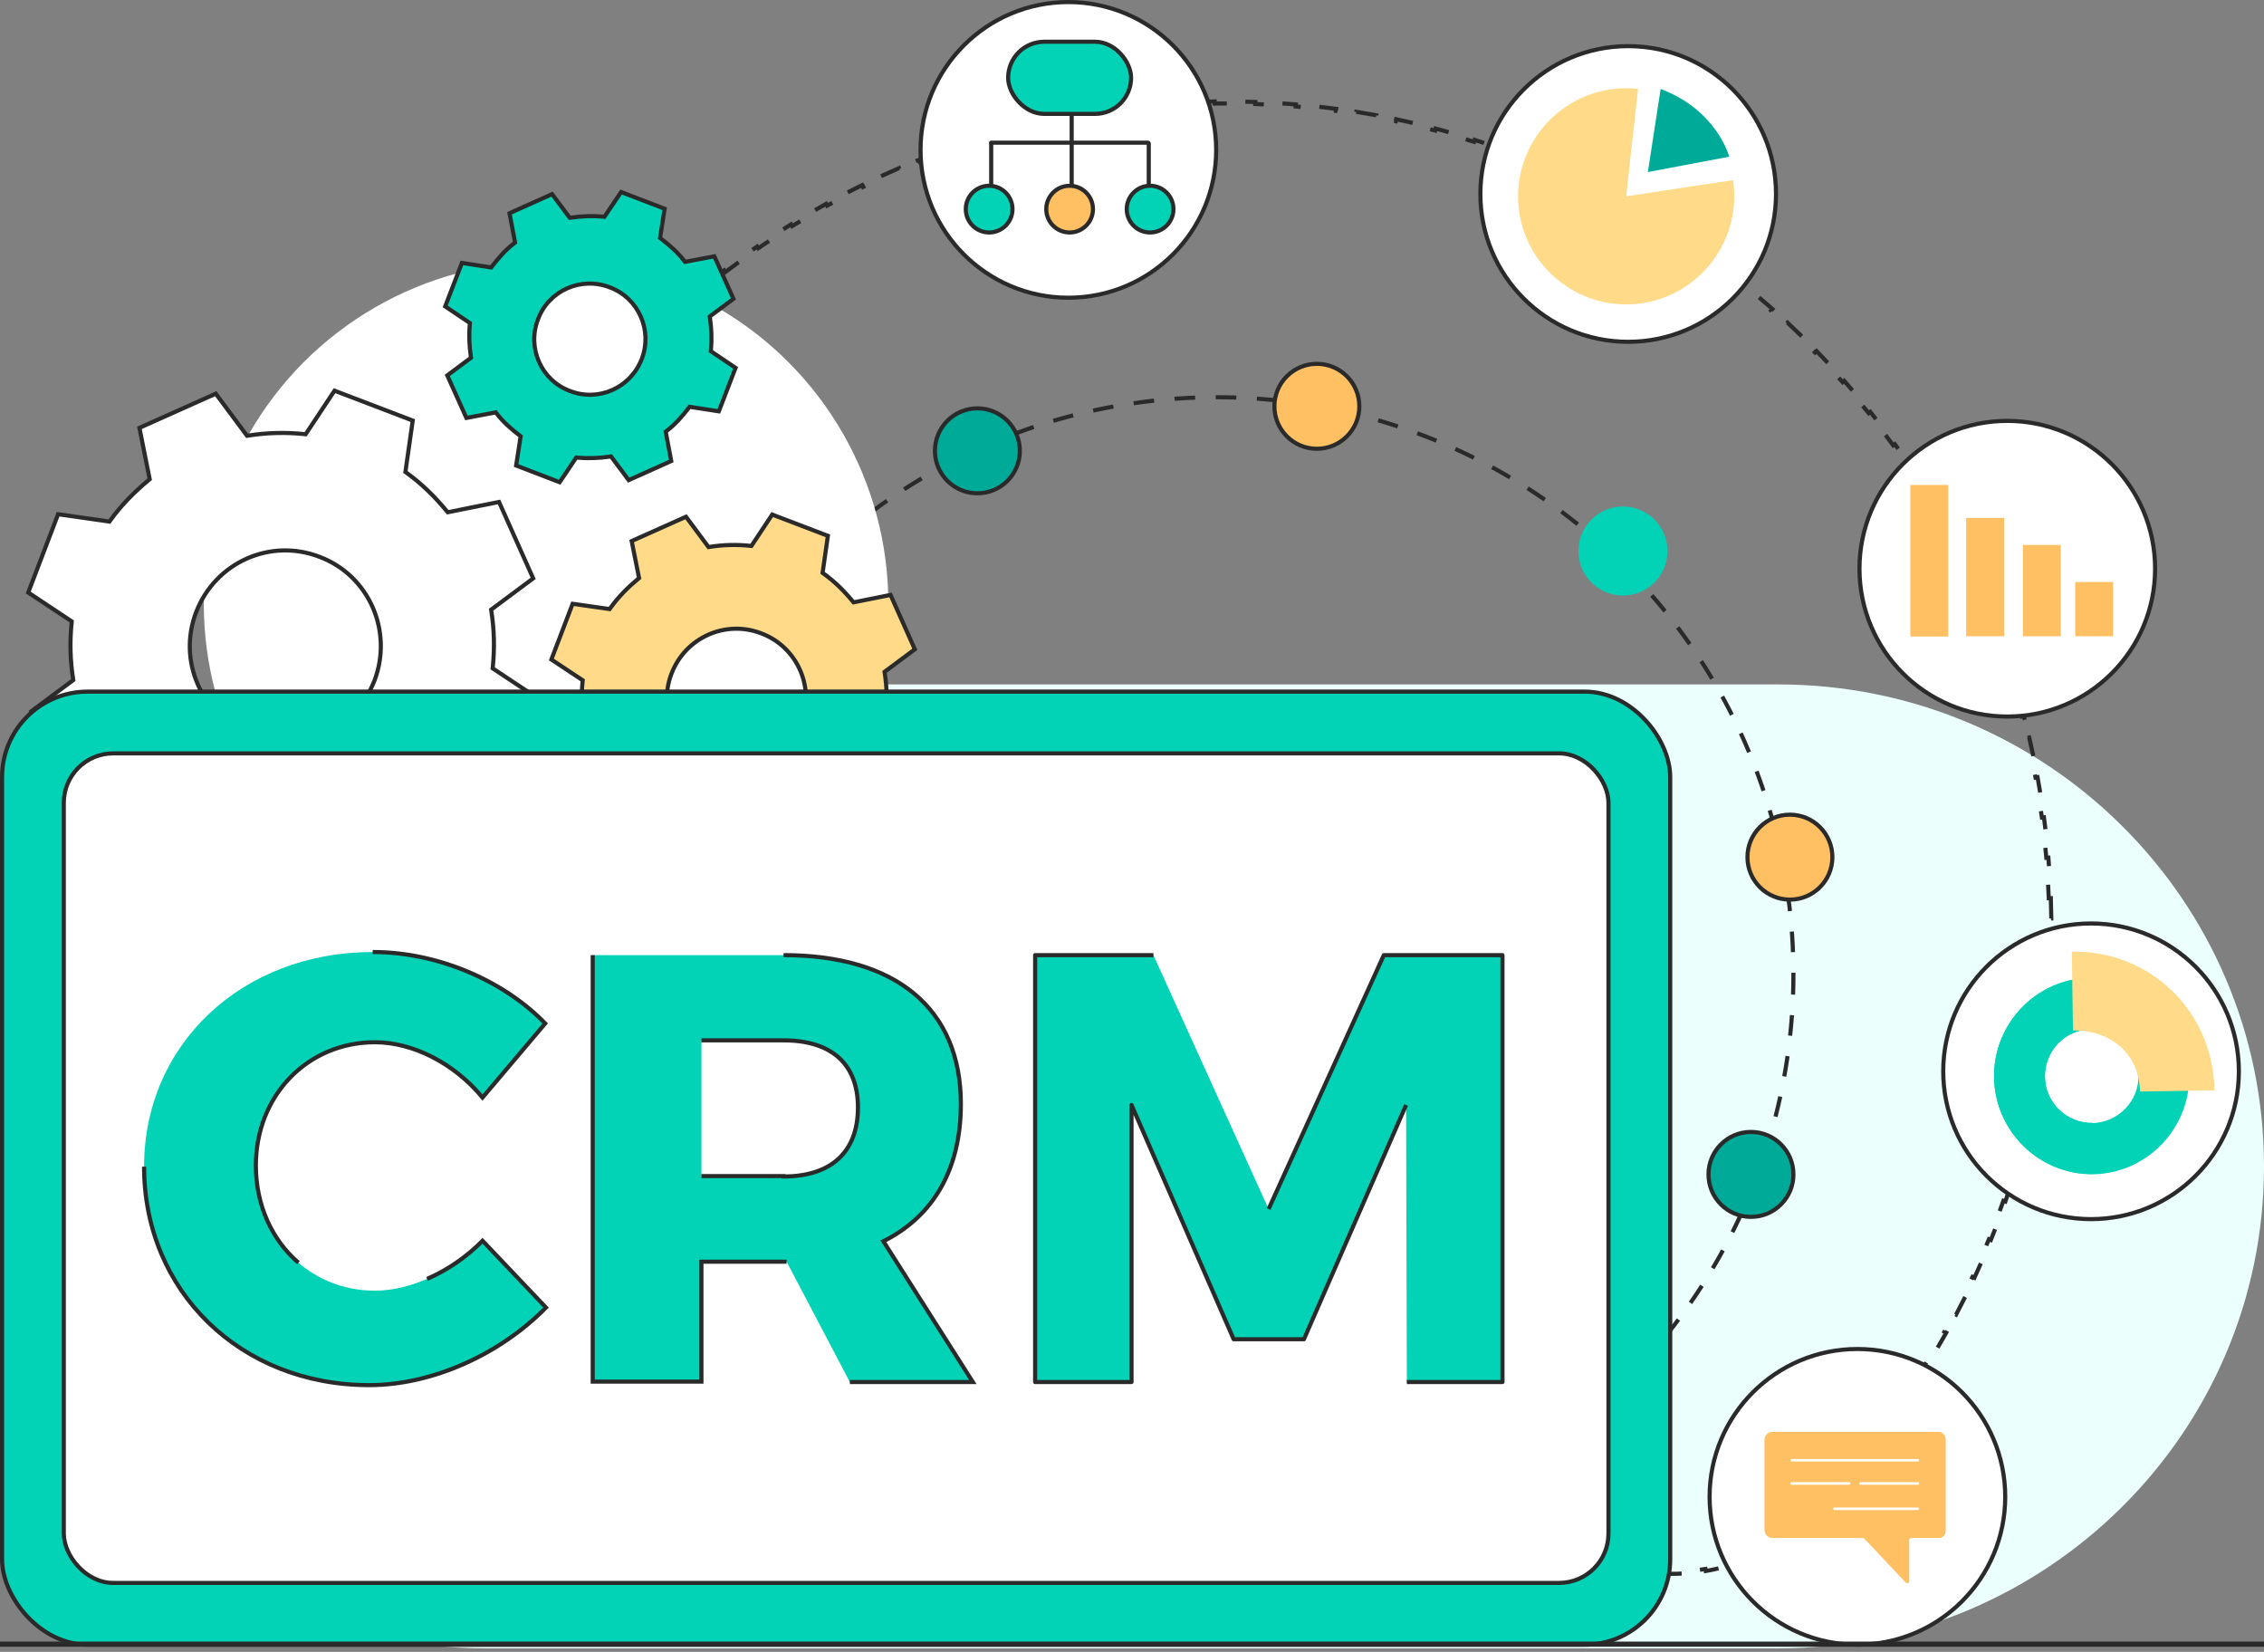 <svg width="440" height="321" viewBox="0 0 440 321" fill="none" xmlns="http://www.w3.org/2000/svg">
<rect x="0" y="0" width="440" height="321" fill="#808080" stroke="none"/>
<path d="M345.595 133H94.404C42.266 133 0 174.933 0 226.659C0 278.386 42.266 320.319 94.404 320.319H345.595C397.734 320.319 440 278.386 440 226.659C440 174.933 397.734 133 345.595 133Z" fill="#EBFFFC"/>
<circle cx="236.46" cy="189.278" r="112.085" stroke="#2A2A2A" stroke-width="0.8" stroke-dasharray="4 4"/>
<circle cx="255.928" cy="78.955" r="8.253" fill="#FFC064" stroke="#2A2A2A" stroke-width="0.8"/>
<circle cx="189.952" cy="87.608" r="8.253" fill="#00AA99" stroke="#2A2A2A" stroke-width="0.8"/>
<circle cx="315.415" cy="107.077" r="8.653" fill="#02D2B6"/>
<circle cx="347.864" cy="166.565" r="8.253" fill="#FFC064" stroke="#2A2A2A" stroke-width="0.8"/>
<circle cx="340.292" cy="228.215" r="8.253" fill="#00AA99" stroke="#2A2A2A" stroke-width="0.8"/>
<path d="M398.57 174.534C398.617 175.845 398.649 177.16 398.665 178.479L398.265 178.483C398.273 179.141 398.277 179.8 398.277 180.459C398.277 181.127 398.273 181.793 398.265 182.458L398.665 182.463C398.648 183.8 398.616 185.134 398.567 186.463L398.167 186.448C398.118 187.781 398.053 189.11 397.972 190.435L398.371 190.459C398.289 191.794 398.191 193.124 398.077 194.45L397.678 194.415C397.564 195.744 397.433 197.068 397.287 198.387L397.684 198.431C397.536 199.76 397.373 201.084 397.193 202.402L396.796 202.348C396.616 203.669 396.42 204.985 396.208 206.296L396.603 206.36C396.389 207.679 396.16 208.993 395.914 210.301L395.521 210.227C395.275 211.537 395.014 212.842 394.736 214.141L395.127 214.224C394.848 215.531 394.553 216.832 394.243 218.126L393.854 218.033C393.543 219.329 393.216 220.619 392.874 221.902L393.261 222.005C392.917 223.296 392.557 224.58 392.182 225.858L391.798 225.746C391.423 227.024 391.032 228.296 390.626 229.561L391.006 229.683C390.598 230.955 390.174 232.219 389.736 233.477L389.358 233.345C388.919 234.603 388.465 235.854 387.996 237.097L388.37 237.238C387.899 238.488 387.412 239.729 386.911 240.964L386.54 240.813C386.039 242.047 385.523 243.274 384.992 244.492L385.358 244.652C384.825 245.876 384.277 247.092 383.714 248.3L383.352 248.131C382.79 249.338 382.213 250.537 381.621 251.728L381.98 251.905C381.386 253.101 380.778 254.288 380.156 255.467L379.802 255.28C379.18 256.457 378.544 257.626 377.894 258.786L378.243 258.981C377.59 260.146 376.924 261.301 376.243 262.447L375.9 262.243C375.22 263.388 374.527 264.523 373.82 265.65L374.158 265.862C373.449 266.993 372.725 268.113 371.989 269.224L371.655 269.003C370.92 270.113 370.171 271.212 369.409 272.302L369.736 272.532C368.972 273.625 368.194 274.708 367.403 275.782L367.081 275.544C366.291 276.616 365.488 277.677 364.673 278.728L364.989 278.973C364.171 280.027 363.34 281.071 362.497 282.104L362.187 281.851C361.346 282.882 360.491 283.902 359.625 284.911L359.928 285.171C359.059 286.184 358.178 287.185 357.284 288.175L356.987 287.907C356.096 288.895 355.192 289.871 354.277 290.836L354.567 291.112C353.649 292.08 352.719 293.036 351.778 293.981L351.494 293.698C351.025 294.169 350.552 294.638 350.077 295.103C349.599 295.571 349.119 296.02 348.636 296.451L348.902 296.749C347.897 297.646 346.879 298.467 345.85 299.215L345.615 298.892C344.542 299.672 343.457 300.372 342.359 300.998L342.557 301.345C341.401 302.005 340.23 302.583 339.045 303.086L338.889 302.718C337.683 303.229 336.464 303.661 335.229 304.02L335.341 304.404C334.08 304.771 332.804 305.062 331.514 305.283L331.446 304.889C330.174 305.108 328.887 305.258 327.586 305.347L327.613 305.746C326.316 305.834 325.005 305.861 323.682 305.833L323.69 305.433C322.407 305.406 321.11 305.327 319.8 305.201L319.762 305.599C318.475 305.475 317.177 305.306 315.867 305.097L315.93 304.702C314.66 304.5 313.379 304.26 312.087 303.987L312.004 304.378C310.738 304.111 309.461 303.812 308.176 303.486L308.274 303.098C307.022 302.781 305.761 302.439 304.49 302.074L304.38 302.459C303.133 302.102 301.878 301.723 300.614 301.329L300.733 300.947C299.496 300.56 298.251 300.158 296.997 299.743L296.871 300.122C295.637 299.714 294.395 299.293 293.146 298.864L293.276 298.486C292.046 298.063 290.809 297.632 289.565 297.196L289.433 297.574C288.492 297.244 287.547 296.912 286.598 296.578C286.307 296.476 286.016 296.373 285.724 296.27L285.856 295.893C284.626 295.46 283.389 295.026 282.145 294.593L282.014 294.971C280.781 294.542 279.541 294.114 278.297 293.691L278.425 293.313C277.187 292.892 275.942 292.476 274.692 292.067L274.567 292.447C273.324 292.041 272.076 291.642 270.822 291.254L270.94 290.872C269.688 290.484 268.43 290.107 267.166 289.743L267.056 290.128C265.797 289.765 264.534 289.416 263.266 289.083L263.367 288.696C262.097 288.363 260.822 288.045 259.541 287.747L259.45 288.137C258.174 287.84 256.894 287.562 255.609 287.306L255.687 286.913C254.397 286.656 253.103 286.422 251.804 286.212L251.741 286.607C250.448 286.398 249.15 286.214 247.849 286.057L247.896 285.66C246.591 285.503 245.281 285.374 243.967 285.276L243.937 285.675C242.633 285.577 241.325 285.51 240.013 285.476L240.023 285.076C239.365 285.059 238.705 285.051 238.045 285.051C237.363 285.051 236.682 285.05 236.001 285.048L236 285.448C234.639 285.444 233.282 285.436 231.93 285.424L231.933 285.024C230.573 285.012 229.217 284.996 227.866 284.975L227.86 285.375C226.498 285.354 225.141 285.329 223.789 285.299L223.798 284.899C222.438 284.869 221.083 284.834 219.733 284.794L219.721 285.194C218.359 285.154 217.003 285.109 215.652 285.058L215.667 284.659C214.307 284.608 212.952 284.552 211.603 284.49L211.585 284.89C210.224 284.827 208.869 284.76 207.52 284.686L207.542 284.286C206.182 284.212 204.828 284.132 203.481 284.045L203.455 284.444C202.096 284.357 200.744 284.263 199.398 284.163L199.428 283.764C198.068 283.663 196.715 283.555 195.37 283.44L195.336 283.838C193.98 283.723 192.631 283.6 191.29 283.469L191.328 283.071C189.969 282.939 188.618 282.8 187.275 282.652L187.232 283.05C185.88 282.902 184.537 282.746 183.202 282.582L183.251 282.185C181.894 282.018 180.545 281.842 179.206 281.658L179.151 282.055C177.804 281.87 176.467 281.676 175.138 281.473L175.198 281.077C173.847 280.871 172.504 280.655 171.172 280.429L171.105 280.824C169.762 280.596 168.428 280.358 167.104 280.111L167.178 279.718C165.838 279.467 164.508 279.205 163.189 278.933L163.108 279.325C161.77 279.049 160.443 278.761 159.127 278.463L159.216 278.072C157.891 277.772 156.578 277.459 155.277 277.134L155.18 277.523C153.85 277.191 152.533 276.847 151.228 276.489L151.334 276.104C150.023 275.745 148.724 275.373 147.44 274.987L147.325 275.37C146.015 274.977 144.719 274.57 143.438 274.149L143.563 273.769C142.267 273.343 140.987 272.902 139.721 272.447L139.586 272.823C138.306 272.362 137.041 271.885 135.792 271.393L135.938 271.021C134.667 270.52 133.412 270.002 132.175 269.468L132.016 269.835C130.763 269.294 129.527 268.736 128.309 268.159L128.48 267.798C127.253 267.217 126.045 266.619 124.855 266.002L124.671 266.357C123.456 265.728 122.261 265.079 121.085 264.41L121.283 264.062C120.103 263.391 118.943 262.7 117.803 261.988L117.592 262.327C116.438 261.607 115.305 260.865 114.193 260.102L114.42 259.772C113.3 259.003 112.202 258.212 111.127 257.399L110.886 257.718C109.801 256.898 108.739 256.055 107.701 255.188L107.957 254.881C106.919 254.016 105.904 253.126 104.914 252.213L104.642 252.507C103.644 251.587 102.67 250.643 101.72 249.674L102.006 249.394C101.063 248.431 100.144 247.444 99.251 246.431L98.951 246.696C98.055 245.68 97.183 244.64 96.338 243.574L96.651 243.325C95.816 242.272 95.006 241.193 94.222 240.088L93.895 240.32C93.115 239.221 92.36 238.097 91.631 236.947L91.969 236.732C91.25 235.598 90.556 234.439 89.888 233.254L89.539 233.45C88.878 232.277 88.242 231.079 87.632 229.855L87.99 229.677C87.394 228.482 86.823 227.264 86.276 226.019L85.91 226.18C85.368 224.946 84.85 223.688 84.358 222.405L84.731 222.261C84.254 221.017 83.799 219.748 83.369 218.455L82.989 218.582C82.566 217.311 82.166 216.018 81.789 214.701L82.174 214.591C81.804 213.299 81.457 211.985 81.133 210.647L80.744 210.741C80.431 209.449 80.139 208.135 79.869 206.799L80.261 206.719C79.995 205.404 79.75 204.067 79.526 202.709L79.131 202.774C78.915 201.459 78.718 200.124 78.542 198.768L78.939 198.717C78.766 197.39 78.613 196.043 78.48 194.677L78.081 194.716C77.951 193.385 77.84 192.035 77.748 190.666L78.147 190.639C78.057 189.306 77.985 187.955 77.931 186.586L77.532 186.602C77.479 185.263 77.444 183.907 77.426 182.533L77.826 182.528C77.817 181.843 77.813 181.153 77.813 180.459C77.813 179.8 77.817 179.141 77.825 178.483L77.425 178.478C77.441 177.16 77.473 175.845 77.52 174.534L77.92 174.549C77.968 173.236 78.031 171.926 78.11 170.621L77.71 170.597C77.79 169.281 77.885 167.968 77.997 166.661L78.395 166.695C78.506 165.386 78.633 164.082 78.776 162.782L78.378 162.739C78.522 161.428 78.681 160.121 78.856 158.82L79.252 158.873C79.427 157.572 79.618 156.276 79.824 154.985L79.429 154.922C79.636 153.62 79.86 152.323 80.099 151.031L80.492 151.104C80.731 149.813 80.985 148.528 81.254 147.248L80.862 147.166C81.134 145.876 81.421 144.591 81.723 143.313L82.112 143.405C82.414 142.127 82.731 140.856 83.064 139.591L82.677 139.49C83.011 138.215 83.362 136.946 83.727 135.684L84.111 135.795C84.475 134.534 84.855 133.28 85.249 132.033L84.868 131.912C85.265 130.656 85.677 129.406 86.104 128.163L86.483 128.293C86.909 127.052 87.35 125.818 87.806 124.591L87.431 124.452C87.89 123.217 88.363 121.99 88.851 120.769L89.222 120.918C89.71 119.7 90.211 118.489 90.727 117.285L90.359 117.128C90.878 115.917 91.412 114.715 91.959 113.52L92.323 113.687C92.869 112.494 93.43 111.309 94.005 110.132L93.645 109.957C94.223 108.774 94.815 107.599 95.421 106.433L95.776 106.617C96.38 105.453 96.999 104.297 97.631 103.149L97.281 102.956C97.916 101.803 98.565 100.659 99.227 99.524L99.573 99.725C100.234 98.592 100.908 97.468 101.596 96.353L101.256 96.143C101.946 95.023 102.65 93.912 103.368 92.81L103.703 93.029C104.419 91.929 105.148 90.839 105.89 89.759L105.56 89.532C106.304 88.448 107.062 87.373 107.832 86.308L108.156 86.542C108.925 85.479 109.707 84.426 110.501 83.383L110.182 83.141C110.979 82.094 111.788 81.058 112.61 80.031L112.922 80.281C113.742 79.257 114.574 78.243 115.418 77.24L115.112 76.983C115.958 75.976 116.817 74.98 117.688 73.995L117.987 74.26C118.856 73.278 119.737 72.305 120.629 71.344L120.336 71.072C121.23 70.109 122.137 69.156 123.054 68.214L123.341 68.494C124.256 67.554 125.183 66.626 126.121 65.71L125.842 65.424C126.782 64.505 127.734 63.598 128.696 62.702L128.969 62.995C129.929 62.102 130.9 61.22 131.882 60.35L131.616 60.051C132.601 59.179 133.595 58.319 134.601 57.471L134.859 57.777C135.861 56.932 136.874 56.099 137.897 55.278L137.647 54.966C138.672 54.143 139.708 53.333 140.753 52.535L140.996 52.853C142.038 52.058 143.091 51.275 144.153 50.505L143.918 50.182C144.982 49.41 146.056 48.651 147.14 47.906L147.367 48.235C148.447 47.492 149.536 46.762 150.635 46.045L150.416 45.71C151.517 44.992 152.627 44.286 153.746 43.595L153.956 43.935C155.071 43.246 156.195 42.57 157.327 41.908L157.125 41.562C158.26 40.899 159.403 40.249 160.555 39.613L160.749 39.963C161.896 39.33 163.051 38.71 164.215 38.104L164.03 37.75C165.196 37.143 166.37 36.55 167.553 35.971L167.728 36.33C168.905 35.755 170.089 35.193 171.281 34.645L171.114 34.282C172.309 33.733 173.511 33.199 174.721 32.679L174.879 33.046C176.082 32.529 177.292 32.027 178.51 31.539L178.361 31.167C179.581 30.678 180.808 30.204 182.043 29.744L182.182 30.119C183.409 29.663 184.643 29.221 185.883 28.793L185.753 28.415C186.996 27.987 188.245 27.574 189.501 27.176L189.622 27.558C190.869 27.162 192.123 26.782 193.383 26.417L193.272 26.032C194.534 25.667 195.803 25.316 197.077 24.98L197.179 25.367C198.444 25.034 199.715 24.716 200.992 24.414L200.9 24.025C202.178 23.722 203.462 23.434 204.752 23.162L204.835 23.553C206.115 23.284 207.4 23.029 208.69 22.79L208.617 22.397C209.909 22.157 211.206 21.933 212.508 21.725L212.571 22.12C213.862 21.914 215.158 21.723 216.459 21.548L216.406 21.151C217.707 20.976 219.014 20.816 220.325 20.672L220.368 21.07C221.668 20.927 222.972 20.8 224.28 20.689L224.246 20.29C225.554 20.179 226.866 20.083 228.183 20.003L228.207 20.402C229.512 20.323 230.821 20.26 232.134 20.212L232.12 19.812C233.431 19.765 234.746 19.733 236.064 19.717L236.069 20.117C236.727 20.109 237.385 20.105 238.045 20.105C238.705 20.105 239.363 20.109 240.021 20.117L240.026 19.717C241.344 19.733 242.659 19.765 243.97 19.812L243.955 20.212C245.269 20.26 246.578 20.323 247.883 20.402L247.907 20.003C249.224 20.083 250.536 20.179 251.843 20.29L251.81 20.689C253.118 20.8 254.422 20.927 255.722 21.07L255.765 20.672C257.076 20.816 258.383 20.976 259.684 21.151L259.631 21.548C260.932 21.723 262.228 21.914 263.519 22.12L263.582 21.725C264.884 21.933 266.181 22.157 267.473 22.397L267.4 22.79C268.69 23.029 269.975 23.284 271.255 23.554L271.337 23.162C272.627 23.434 273.912 23.722 275.19 24.025L275.098 24.414C276.375 24.716 277.646 25.034 278.911 25.367L279.013 24.98C280.287 25.316 281.556 25.667 282.818 26.032L282.706 26.417C283.967 26.782 285.221 27.162 286.468 27.558L286.589 27.176C287.845 27.574 289.094 27.987 290.337 28.415L290.206 28.794C291.447 29.221 292.681 29.663 293.907 30.119L294.047 29.745C295.281 30.204 296.509 30.678 297.729 31.167L297.58 31.539C298.798 32.027 300.008 32.529 301.211 33.046L301.369 32.679C302.579 33.199 303.781 33.733 304.975 34.282L304.808 34.645C306.001 35.193 307.185 35.755 308.361 36.33L308.537 35.971C309.72 36.55 310.894 37.143 312.06 37.75L311.875 38.104C313.039 38.71 314.194 39.33 315.341 39.963L315.534 39.613C316.687 40.249 317.83 40.899 318.965 41.562L318.763 41.908C319.895 42.57 321.019 43.246 322.134 43.935L322.344 43.594C323.463 44.286 324.573 44.992 325.674 45.71L325.455 46.045C326.554 46.762 327.643 47.492 328.723 48.235L328.95 47.906C330.033 48.651 331.108 49.41 332.172 50.182L331.937 50.505C332.999 51.275 334.051 52.058 335.094 52.853L335.336 52.535C336.382 53.333 337.418 54.143 338.443 54.966L338.193 55.278C339.216 56.099 340.229 56.932 341.231 57.777L341.489 57.471C342.494 58.319 343.489 59.179 344.473 60.051L344.208 60.35C345.19 61.22 346.161 62.102 347.121 62.995L347.393 62.702C348.356 63.598 349.308 64.505 350.248 65.424L349.969 65.71C350.907 66.626 351.834 67.554 352.749 68.493L353.036 68.214C353.953 69.156 354.86 70.109 355.754 71.072L355.461 71.344C356.353 72.305 357.234 73.277 358.102 74.26L358.402 73.995C359.273 74.98 360.131 75.976 360.978 76.982L360.672 77.24C361.516 78.243 362.348 79.257 363.168 80.281L363.48 80.031C364.302 81.057 365.111 82.094 365.907 83.141L365.589 83.383C366.383 84.426 367.165 85.479 367.933 86.542L368.257 86.308C369.028 87.373 369.785 88.448 370.53 89.532L370.2 89.759C370.942 90.839 371.671 91.929 372.387 93.029L372.722 92.81C373.439 93.912 374.143 95.023 374.834 96.143L374.494 96.353C375.182 97.468 375.856 98.592 376.517 99.725L376.863 99.524C377.525 100.659 378.174 101.803 378.809 102.956L378.459 103.149C379.091 104.297 379.709 105.453 380.314 106.617L380.669 106.433C381.275 107.599 381.867 108.774 382.444 109.957L382.085 110.132C382.66 111.309 383.22 112.494 383.767 113.687L384.131 113.52C384.678 114.715 385.212 115.917 385.73 117.128L385.363 117.285C385.879 118.489 386.38 119.7 386.867 120.918L387.239 120.769C387.727 121.99 388.2 123.217 388.659 124.452L388.284 124.591C388.74 125.818 389.181 127.052 389.607 128.293L389.985 128.163C390.412 129.406 390.825 130.656 391.222 131.912L390.841 132.033C391.235 133.28 391.615 134.534 391.979 135.795L392.363 135.684C392.728 136.946 393.078 138.215 393.413 139.49L393.026 139.591C393.358 140.856 393.676 142.128 393.977 143.405L394.367 143.313C394.669 144.591 394.956 145.876 395.227 147.166L394.836 147.248C395.105 148.528 395.359 149.813 395.598 151.104L395.991 151.031C396.23 152.323 396.453 153.62 396.661 154.922L396.266 154.985C396.472 156.276 396.663 157.572 396.837 158.873L397.234 158.82C397.409 160.121 397.568 161.428 397.712 162.739L397.314 162.782C397.457 164.082 397.584 165.386 397.695 166.695L398.093 166.661C398.204 167.969 398.3 169.281 398.379 170.597L397.98 170.622C398.059 171.926 398.122 173.236 398.17 174.549L398.57 174.534Z" stroke="#2A2A2A" stroke-width="0.8" stroke-dasharray="4 4"/>
<circle cx="207.632" cy="29.128" r="28.728" fill="white" stroke="#2A2A2A" stroke-width="0.8"/>
<circle cx="106.128" cy="117.352" r="66.518" fill="white"/>
<circle cx="316.433" cy="37.694" r="28.728" fill="white" stroke="#2A2A2A" stroke-width="0.8"/>
<circle cx="390.109" cy="110.515" r="28.728" fill="white" stroke="#2A2A2A" stroke-width="0.8"/>
<circle cx="406.387" cy="208.179" r="28.728" fill="white" stroke="#2A2A2A" stroke-width="0.8"/>
<circle cx="360.981" cy="290.872" r="28.728" fill="white" stroke="#2A2A2A" stroke-width="0.8"/>
<path d="M78.822 91.475L78.787 91.715L78.984 91.856C82.014 94.036 84.576 96.598 86.858 99.358L87.01 99.542L87.245 99.495L96.987 97.545L103.621 112.39L95.642 118.332L95.448 118.476L95.486 118.715C96.055 122.322 96.15 125.929 95.77 129.633L95.746 129.874L95.947 130.007L104.203 135.484L98.398 150.7L88.659 149.307L88.419 149.273L88.278 149.47C86.1 152.502 83.54 155.066 80.782 157.35L80.598 157.502L80.645 157.736L82.594 167.486L67.76 174.124L61.822 166.14L61.678 165.946L61.439 165.983C57.834 166.553 54.23 166.648 50.529 166.268L50.288 166.243L50.155 166.445L44.682 174.707L29.478 168.898L30.869 159.152L30.904 158.912L30.707 158.77C27.677 156.591 25.115 154.029 22.833 151.269L22.681 151.085L22.447 151.132L12.704 153.082L6.071 138.237L14.049 132.295L14.243 132.15L14.206 131.912C13.636 128.304 13.541 124.697 13.921 120.994L13.946 120.753L13.744 120.62L5.488 115.142L11.293 99.927L21.032 101.319L21.272 101.354L21.413 101.157C23.591 98.124 26.151 95.561 28.909 93.277L29.093 93.125L29.046 92.891L27.098 83.141L41.931 76.503L47.869 84.487L48.013 84.681L48.252 84.643C51.857 84.074 55.461 83.979 59.162 84.359L59.403 84.383L59.536 84.182L65.01 75.919L80.213 81.729L78.822 91.475ZM72.791 132.214L72.793 132.211C76.412 122.619 71.719 111.843 62.123 108.217C52.529 104.495 41.862 109.298 38.145 118.892C34.425 128.492 39.223 139.168 48.811 142.889C58.406 146.611 69.074 141.809 72.791 132.214Z" fill="white" stroke="#2A2A2A" stroke-width="0.8"/>
<circle cx="142.902" cy="135.738" r="18.928" fill="white"/>
<path d="M159.902 111.083L159.868 111.322L160.064 111.464C162.245 113.032 164.089 114.876 165.733 116.865L165.886 117.049L166.12 117.002L173.073 115.611L177.794 126.175L172.1 130.416L171.906 130.56L171.943 130.799C172.353 133.396 172.422 135.993 172.148 138.66L172.124 138.9L172.325 139.034L178.217 142.942L174.086 153.771L167.136 152.777L166.896 152.743L166.755 152.94C165.188 155.122 163.345 156.967 161.358 158.613L161.174 158.765L161.221 159L162.611 165.958L152.054 170.682L147.817 164.984L147.673 164.79L147.434 164.828C144.839 165.238 142.244 165.306 139.579 165.033L139.339 165.008L139.205 165.21L135.299 171.106L124.479 166.971L125.472 160.016L125.506 159.777L125.309 159.635C123.129 158.067 121.285 156.223 119.641 154.234L119.488 154.05L119.254 154.097L112.301 155.488L107.58 144.924L113.274 140.683L113.468 140.539L113.43 140.3C113.021 137.703 112.952 135.106 113.226 132.439L113.25 132.199L113.049 132.065L107.157 128.157L111.288 117.328L118.238 118.322L118.478 118.356L118.619 118.159C120.186 115.977 122.029 114.132 124.016 112.486L124.2 112.334L124.153 112.099L122.763 105.141L133.319 100.417L137.557 106.115L137.701 106.309L137.94 106.271C140.535 105.861 143.13 105.793 145.795 106.066L146.035 106.091L146.169 105.889L150.075 99.993L160.895 104.128L159.902 111.083ZM155.758 140.576L155.759 140.573C158.395 133.586 154.978 125.735 147.985 123.092C140.995 120.38 133.223 123.88 130.516 130.869C127.805 137.864 131.302 145.642 138.286 148.353C145.277 151.065 153.05 147.565 155.758 140.576Z" fill="#FFDA88" stroke="#2A2A2A" stroke-width="0.8"/>
<path d="M134.251 79.086L134.017 79.049L133.872 79.238C132.588 80.916 131.22 82.475 129.569 83.737L129.373 83.887L129.419 84.129L130.455 89.586L122.18 93.302L118.889 88.887L118.747 88.696L118.512 88.73C116.448 89.024 114.389 89.122 112.236 88.926L112.001 88.905L111.868 89.101L108.763 93.709L100.307 90.459L101.153 85.011L101.189 84.776L101 84.632C99.321 83.349 97.76 81.981 96.498 80.332L96.348 80.136L96.106 80.182L90.645 81.217L86.926 72.948L91.345 69.66L91.535 69.518L91.502 69.283C91.207 67.22 91.109 65.164 91.305 63.012L91.327 62.776L91.13 62.644L86.519 59.541L89.771 51.092L95.224 51.937L95.458 51.973L95.603 51.785C96.887 50.107 98.255 48.547 99.906 47.286L100.102 47.136L100.056 46.893L99.02 41.437L107.295 37.72L110.586 42.136L110.728 42.327L110.963 42.293C113.027 41.998 115.085 41.901 117.238 42.096L117.474 42.118L117.606 41.922L120.712 37.314L129.168 40.564L128.322 46.012L128.286 46.247L128.474 46.391C130.154 47.674 131.714 49.041 132.977 50.691L133.127 50.887L133.369 50.841L138.83 49.806L142.549 58.074L138.13 61.362L137.939 61.505L137.973 61.74C138.268 63.803 138.365 65.859 138.17 68.011L138.148 68.246L138.345 68.379L142.956 71.482L139.704 79.931L134.251 79.086ZM124.712 69.783C126.881 64.21 124.095 57.909 118.511 55.841C112.935 53.676 106.632 56.459 104.563 62.038C102.396 67.611 105.182 73.909 110.765 75.978C116.346 78.145 122.544 75.353 124.712 69.783Z" fill="#02D2B6" stroke="#2A2A2A" stroke-width="0.8"/>
<path d="M376.728 278.25H361.617H351.682H344.502C343.667 278.25 342.916 278.918 342.916 279.836V297.285C342.916 298.12 343.584 298.871 344.502 298.871H352.183C352.266 298.871 352.266 298.871 352.35 298.871H362.034C362.118 298.871 362.285 298.955 362.368 299.038L370.383 307.554C370.634 307.804 371.051 307.637 371.051 307.22V299.289C371.051 299.038 371.218 298.871 371.468 298.871H376.812C377.563 298.871 378.147 298.287 378.147 297.452V279.669C378.064 278.834 377.479 278.25 376.728 278.25Z" fill="#FFC064"/>
<path d="M348.258 284.011H372.72C372.887 284.011 372.97 283.844 372.97 283.76C372.97 283.593 372.803 283.51 372.72 283.51H348.258C348.091 283.51 348.008 283.677 348.008 283.76C347.924 283.844 348.091 284.011 348.258 284.011Z" fill="white"/>
<path d="M356.524 293.444H372.72C372.887 293.444 372.971 293.277 372.971 293.194C372.971 293.11 372.804 292.943 372.72 292.943H356.524C356.357 292.943 356.273 293.11 356.273 293.194C356.273 293.277 356.357 293.444 356.524 293.444Z" fill="white"/>
<path d="M361.616 288.518H372.72C372.887 288.518 372.971 288.352 372.971 288.268C372.971 288.101 372.804 288.018 372.72 288.018H361.616C361.449 288.018 361.366 288.185 361.366 288.268C361.282 288.352 361.449 288.518 361.616 288.518Z" fill="white"/>
<path d="M348.175 288.518H359.362C359.529 288.518 359.613 288.352 359.613 288.268C359.613 288.101 359.446 288.018 359.362 288.018H348.175C348.008 288.018 347.925 288.185 347.925 288.268C347.841 288.352 348.008 288.518 348.175 288.518Z" fill="white"/>
<path d="M387.542 209.41C387.358 198.913 395.768 190.197 406.203 190.013C416.7 189.829 425.355 198.238 425.478 208.796C425.662 219.293 417.252 228.01 406.817 228.194C396.381 228.317 387.726 219.907 387.542 209.41ZM415.595 208.981C415.533 203.947 411.359 199.896 406.387 200.018C401.354 200.08 397.364 204.254 397.425 209.287C397.486 214.321 401.66 218.372 406.633 218.25C411.666 218.127 415.718 213.953 415.595 208.981Z" fill="#02D2B6"/>
<path d="M387.542 209.409C387.358 198.912 395.768 190.196 406.203 190.012L406.387 199.956C401.354 200.017 397.364 204.192 397.425 209.225C397.486 214.259 401.66 218.249 406.633 218.187L406.817 228.132C396.381 228.316 387.726 219.906 387.542 209.409Z" fill="#02D2B6"/>
<path d="M402.651 184.923C417.968 184.693 430.144 196.564 430.374 211.88L415.9 212.11C415.747 204.758 410.233 200.163 402.881 200.24L402.651 184.923Z" fill="#FFDA88"/>
<path d="M378.624 94.238H371.262V123.689H378.624V94.238Z" fill="#FFC064"/>
<path d="M389.483 100.648H382.12V123.637H389.483V100.648Z" fill="#FFC064"/>
<path d="M400.5 105.893H393.138V123.637H400.5V105.893Z" fill="#FFC064"/>
<path d="M410.669 113.096H403.307V123.636H410.669V113.096Z" fill="#FFC064"/>
<path d="M316.037 38.149L336.809 35.004C338.547 46.425 330.602 57.183 319.182 58.921C307.761 60.659 297.003 52.714 295.265 41.294C293.527 29.873 301.472 19.115 312.892 17.377C314.713 17.129 316.533 17.046 318.354 17.294L316.037 38.149Z" fill="#FFDA88"/>
<path d="M322.741 17.293L320.258 33.431L336.064 30.451C336.064 30.451 333.747 21.431 322.741 17.293Z" fill="#00AA99"/>
<line x1="208.276" y1="22.105" x2="208.276" y2="36.123" stroke="#2A2A2A" stroke-width="0.8" stroke-linecap="round" stroke-linejoin="round"/>
<line x1="192.635" y1="27.725" x2="223.117" y2="27.725" stroke="#2A2A2A" stroke-width="0.8" stroke-linecap="round" stroke-linejoin="round"/>
<line x1="192.635" y1="27.869" x2="192.635" y2="36.124" stroke="#2A2A2A" stroke-width="0.8" stroke-linecap="round" stroke-linejoin="round"/>
<line x1="223.258" y1="27.869" x2="223.258" y2="36.124" stroke="#2A2A2A" stroke-width="0.8" stroke-linecap="round" stroke-linejoin="round"/>
<rect x="195.928" y="8.111" width="23.896" height="14.018" rx="7.009" fill="#02D2B6" stroke="#2A2A2A" stroke-width="0.8"/>
<circle cx="192.235" cy="40.638" r="4.539" fill="#02D2B6" stroke="#2A2A2A" stroke-width="0.8"/>
<circle cx="207.876" cy="40.638" r="4.539" fill="#FFC064" stroke="#2A2A2A" stroke-width="0.8"/>
<circle cx="223.516" cy="40.638" r="4.539" fill="#02D2B6" stroke="#2A2A2A" stroke-width="0.8"/>
<rect x="0.4" y="134.4" width="324.2" height="185.2" rx="16.6" fill="#02D2B6" stroke="#2A2A2A" stroke-width="0.8"/>
<rect x="12.4" y="146.4" width="300.2" height="161.2" rx="9.6" fill="white" stroke="#2A2A2A" stroke-width="0.8"/>
<path d="M105.96 198.878L93.781 213.279C88.293 206.638 80.249 202.534 72.881 202.534C59.725 202.534 49.727 212.906 49.727 226.486C49.727 240.289 59.725 250.81 72.881 250.81C79.873 250.81 87.992 247.005 93.781 241.11L106.11 254.093C97.164 263.196 84.008 269.165 71.754 269.165C46.719 269.165 28 250.885 28 226.709C28 202.907 47.095 185 72.43 185C84.835 185 97.69 190.372 105.96 198.878Z" fill="#02D2B6"/>
<path d="M152.877 245.18H152.278H136.32V268.485H115.192V185.605H152.278C174.155 185.605 186.741 196.022 186.741 214.531C186.741 227.195 181.422 236.337 171.682 241.208L189.064 268.56H165.164L152.877 245.18ZM152.278 228.619C161.418 228.619 166.738 223.973 166.738 215.205C166.738 206.588 161.418 202.166 152.278 202.166H136.32V228.544H152.278V228.619Z" fill="#02D2B6"/>
<path d="M273.417 268.56L273.268 214.729L253.416 260.249H239.759L219.907 214.729V268.56H201.175V185.605H224.161L246.55 234.944L268.94 185.605H292V268.56H273.417Z" fill="#02D2B6"/>
<path d="M28 226.709C28 250.885 46.719 269.165 71.754 269.165C84.008 269.165 97.164 263.196 106.11 254.093L93.781 241.11C90.679 244.269 86.908 246.827 83 248.522M72.43 185C84.835 185 97.69 190.372 105.96 198.878L93.781 213.279C88.293 206.638 80.249 202.534 72.881 202.534C59.725 202.534 49.727 212.906 49.727 226.486C49.727 234.25 52.89 240.976 58 245.375" stroke="#2A2A2A" stroke-width="0.8"/>
<path d="M152.877 245.18H152.278H136.32V268.485H115.192V185.605M152.278 185.605C174.155 185.605 186.741 196.022 186.741 214.531C186.741 227.195 181.422 236.337 171.682 241.208L189.064 268.56H165.164M136.32 202.166H152.278C161.418 202.166 166.738 206.588 166.738 215.205C166.738 223.973 161.418 228.619 152.278 228.619V228.544H136.32" stroke="#2A2A2A" stroke-width="0.8"/>
<path d="M273.417 268.56H292V185.605H268.94L246.55 234.944M273.268 214.729L253.416 260.249H239.759L219.907 214.729V268.56H201.175V185.605H224.161" stroke="#2A2A2A" stroke-width="0.8" stroke-linejoin="round"/>
<path d="M440 319H0V320H440V319Z" fill="#2A2A2A"/>
</svg>
